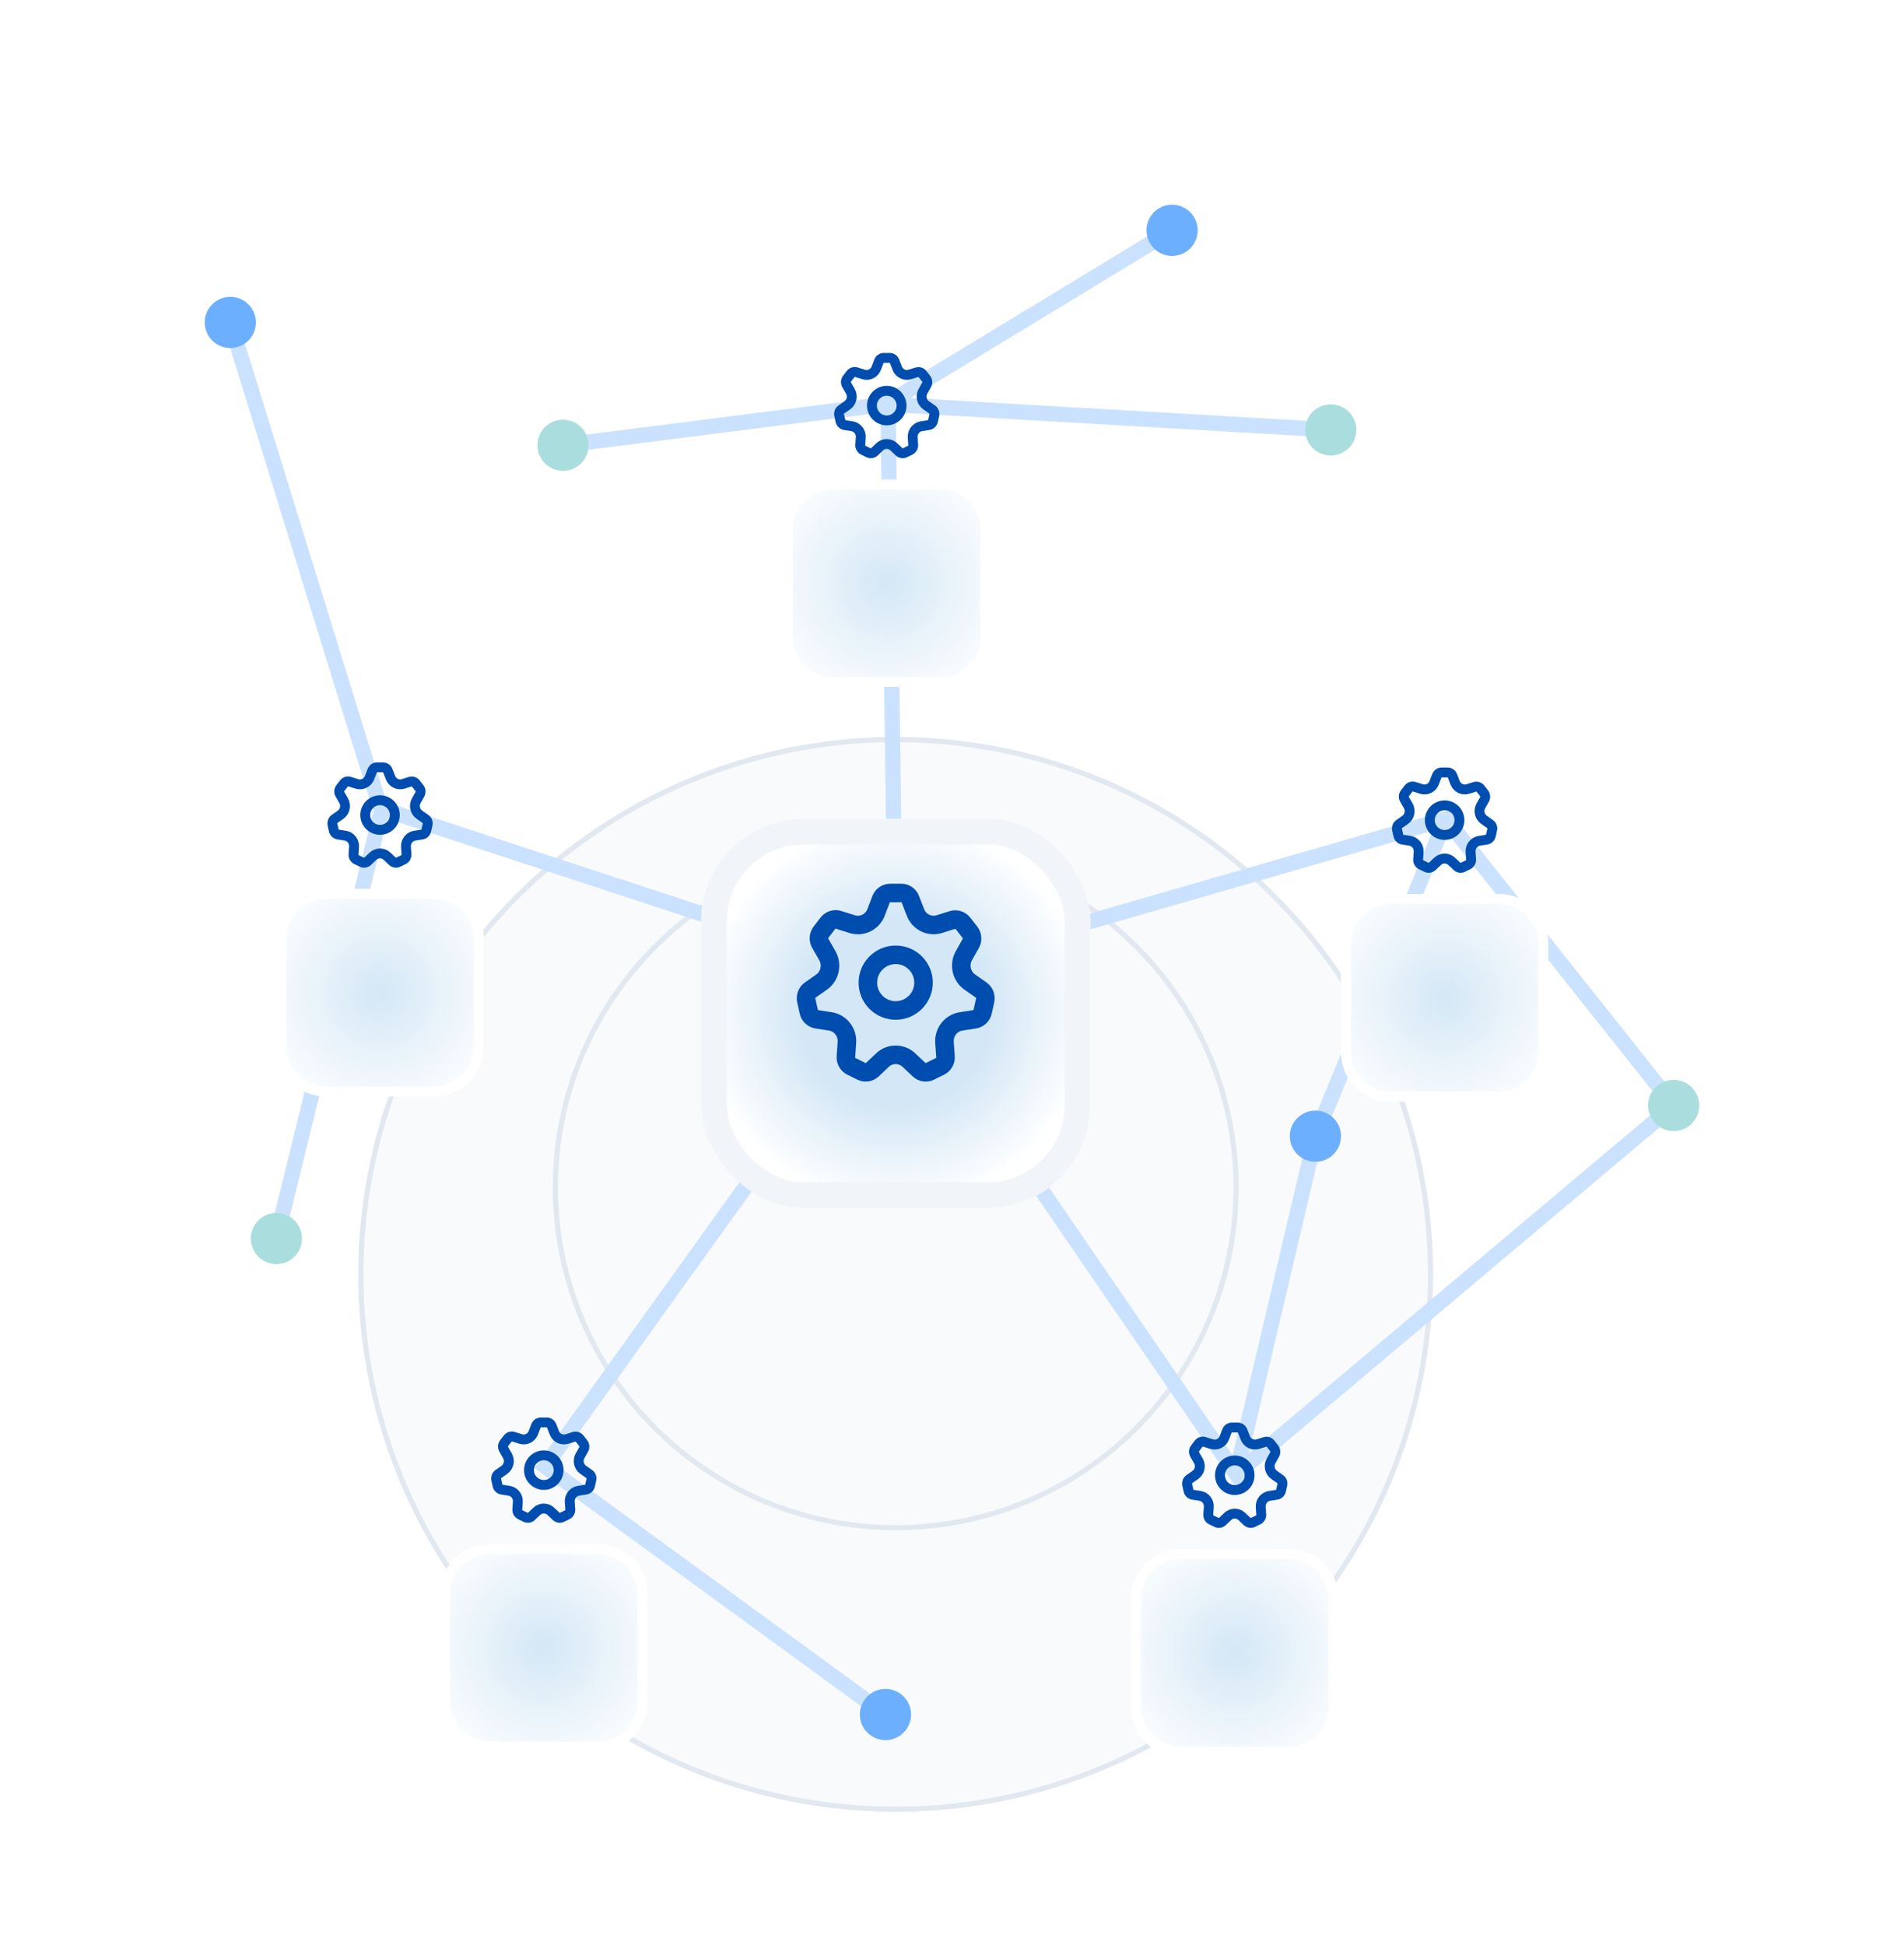 <svg width="372" height="380" viewBox="0 0 372 380" fill="none" xmlns="http://www.w3.org/2000/svg">
<g filter="url(#filter0_dddd_1690_20409)">
<circle cx="175" cy="192" r="105" fill="#F8FAFC"/>
<circle cx="175" cy="192" r="104.5" stroke="#E2E8F0"/>
</g>
<g filter="url(#filter1_dddd_1690_20409)">
<circle cx="175" cy="192" r="67" fill="#F8FAFC"/>
<circle cx="175" cy="192" r="66.5" stroke="#E2E8F0"/>
</g>
<path d="M229 45L173 79L110 87" stroke="#CBE2FF" stroke-width="3"/>
<path d="M260 84L173.5 79L175 191L241.5 288L257 222L282.5 160" stroke="#CBE2FF" stroke-width="3"/>
<path d="M175 191L282.5 160L327 216L241.5 288" stroke="#CBE2FF" stroke-width="3"/>
<path d="M74.5 158L175 191L106.5 286.5L173 335" stroke="#CBE2FF" stroke-width="3"/>
<circle cx="257" cy="222" r="5" fill="#6CAFFF"/>
<circle cx="173" cy="335" r="5" fill="#6CAFFF"/>
<circle cx="110" cy="87" r="5" fill="#AADEDE"/>
<circle cx="229" cy="45" r="5" fill="#6CAFFF"/>
<circle cx="260" cy="84" r="5" fill="#AADEDE"/>
<circle cx="327" cy="216" r="5" fill="#AADEDE"/>
<path d="M54 242L74.5 158.5L45 63" stroke="#CBE2FF" stroke-width="3"/>
<g filter="url(#filter2_dd_1690_20409)">
<rect x="137" y="153.999" width="76" height="76" rx="20" fill="white"/>
<rect x="137" y="153.999" width="76" height="76" rx="20" fill="url(#paint0_radial_1690_20409)" fill-opacity="0.17"/>
<rect x="139.5" y="156.499" width="71" height="71" rx="17.5" stroke="#F1F5F9" stroke-width="5"/>
</g>
<path d="M159.586 199.16L162.246 199.577C164.21 199.884 165.612 201.683 165.468 203.709L165.272 206.456C165.215 207.256 165.641 208.009 166.347 208.358L168.314 209.327C169.02 209.676 169.863 209.545 170.44 209.002L172.417 207.133C173.875 205.755 176.124 205.755 177.584 207.133L179.561 209.002C180.137 209.547 180.978 209.676 181.686 209.327L183.658 208.356C184.362 208.009 184.786 207.258 184.729 206.46L184.533 203.709C184.388 201.683 185.791 199.884 187.755 199.577L190.415 199.16C191.189 199.04 191.814 198.446 191.989 197.663L192.474 195.487C192.649 194.704 192.339 193.893 191.692 193.441L189.471 191.886C187.833 190.737 187.332 188.495 188.322 186.733L189.663 184.347C190.053 183.652 189.989 182.782 189.5 182.155L188.139 180.409C187.65 179.782 186.836 179.523 186.086 179.759L183.513 180.565C181.612 181.16 179.585 180.162 178.855 178.271L177.869 175.716C177.58 174.968 176.874 174.478 176.088 174.479L173.907 174.485C173.121 174.487 172.417 174.982 172.132 175.731L171.171 178.258C170.448 180.16 168.412 181.166 166.505 180.566L163.825 179.726C163.074 179.488 162.256 179.749 161.767 180.38L160.415 182.128C159.926 182.76 159.867 183.632 160.265 184.327L161.637 186.72C162.648 188.483 162.153 190.747 160.505 191.901L158.311 193.439C157.664 193.893 157.354 194.704 157.529 195.485L158.014 197.661C158.187 198.446 158.811 199.04 159.586 199.16Z" stroke="#004DB0" stroke-width="3.625" stroke-linecap="round" stroke-linejoin="round"/>
<path d="M178.845 188.155C180.968 190.278 180.968 193.722 178.845 195.845C176.722 197.968 173.278 197.968 171.155 195.845C169.032 193.722 169.032 190.278 171.155 188.155C173.278 186.032 176.722 186.032 178.845 188.155Z" stroke="#004DB0" stroke-width="3.625" stroke-linecap="round" stroke-linejoin="round"/>
<g filter="url(#filter3_dddd_1690_20409)">
<path d="M262 149.643C262 144.317 266.317 140 271.643 140H292.857C298.183 140 302.5 144.317 302.5 149.643V170.857C302.5 176.183 298.183 180.5 292.857 180.5H271.643C266.317 180.5 262 176.183 262 170.857V149.643Z" fill="white"/>
<path d="M262 149.643C262 144.317 266.317 140 271.643 140H292.857C298.183 140 302.5 144.317 302.5 149.643V170.857C302.5 176.183 298.183 180.5 292.857 180.5H271.643C266.317 180.5 262 176.183 262 170.857V149.643Z" fill="url(#paint1_radial_1690_20409)" fill-opacity="0.17"/>
<path d="M271.643 140.964H292.857C297.65 140.964 301.536 144.85 301.536 149.643V170.857C301.536 175.65 297.65 179.536 292.857 179.536H271.643C266.85 179.536 262.964 175.65 262.964 170.857V149.643C262.964 144.85 266.85 140.964 271.643 140.964Z" stroke="white" stroke-width="1.929"/>
</g>
<path d="M274.046 164.058L275.461 164.28C276.506 164.444 277.252 165.401 277.175 166.479L277.071 167.94C277.041 168.365 277.267 168.766 277.643 168.952L278.69 169.467C279.065 169.653 279.514 169.583 279.821 169.294L280.872 168.3C281.648 167.567 282.845 167.567 283.621 168.3L284.673 169.294C284.98 169.584 285.427 169.653 285.804 169.467L286.853 168.951C287.227 168.766 287.453 168.367 287.423 167.942L287.318 166.479C287.241 165.401 287.987 164.444 289.032 164.28L290.448 164.058C290.86 163.994 291.192 163.678 291.285 163.262L291.543 162.104C291.636 161.688 291.471 161.256 291.127 161.016L289.945 160.188C289.074 159.577 288.807 158.384 289.334 157.447L290.048 156.177C290.255 155.808 290.221 155.345 289.961 155.011L289.237 154.082C288.977 153.749 288.543 153.611 288.144 153.736L286.776 154.165C285.764 154.482 284.686 153.951 284.297 152.945L283.773 151.585C283.619 151.188 283.243 150.927 282.825 150.928L281.665 150.931C281.247 150.932 280.872 151.195 280.721 151.594L280.209 152.938C279.825 153.95 278.741 154.485 277.727 154.166L276.301 153.719C275.902 153.592 275.466 153.731 275.206 154.067L274.487 154.997C274.227 155.333 274.196 155.797 274.407 156.167L275.137 157.44C275.675 158.378 275.412 159.582 274.535 160.197L273.368 161.015C273.023 161.256 272.858 161.688 272.951 162.103L273.21 163.261C273.302 163.678 273.634 163.994 274.046 164.058Z" stroke="#004DB0" stroke-width="1.929" stroke-linecap="round" stroke-linejoin="round"/>
<path d="M284.294 158.204C285.424 159.333 285.424 161.165 284.294 162.295C283.164 163.425 281.332 163.425 280.203 162.295C279.073 161.165 279.073 159.333 280.203 158.204C281.332 157.074 283.164 157.074 284.294 158.204Z" stroke="#004DB0" stroke-width="1.929" stroke-linecap="round" stroke-linejoin="round"/>
<g filter="url(#filter4_dddd_1690_20409)">
<path d="M86 276.643C86 271.317 90.317 267 95.643 267H116.857C122.183 267 126.5 271.317 126.5 276.643V297.857C126.5 303.183 122.183 307.5 116.857 307.5H95.643C90.317 307.5 86 303.183 86 297.857V276.643Z" fill="white"/>
<path d="M86 276.643C86 271.317 90.317 267 95.643 267H116.857C122.183 267 126.5 271.317 126.5 276.643V297.857C126.5 303.183 122.183 307.5 116.857 307.5H95.643C90.317 307.5 86 303.183 86 297.857V276.643Z" fill="url(#paint2_radial_1690_20409)" fill-opacity="0.17"/>
<path d="M95.643 267.964H116.857C121.65 267.964 125.536 271.85 125.536 276.643V297.857C125.536 302.65 121.65 306.536 116.857 306.536H95.643C90.85 306.536 86.964 302.65 86.964 297.857V276.643C86.964 271.85 90.85 267.964 95.643 267.964Z" stroke="white" stroke-width="1.929"/>
</g>
<path d="M98.046 291.058L99.461 291.28C100.506 291.444 101.252 292.401 101.175 293.479L101.071 294.94C101.041 295.365 101.267 295.766 101.643 295.952L102.69 296.467C103.065 296.653 103.514 296.583 103.821 296.294L104.872 295.3C105.648 294.567 106.845 294.567 107.621 295.3L108.673 296.294C108.98 296.584 109.427 296.653 109.804 296.467L110.853 295.951C111.227 295.766 111.453 295.367 111.423 294.942L111.318 293.479C111.241 292.401 111.987 291.444 113.032 291.28L114.448 291.058C114.86 290.994 115.192 290.678 115.285 290.262L115.543 289.104C115.636 288.688 115.471 288.256 115.127 288.016L113.945 287.188C113.074 286.577 112.807 285.384 113.334 284.447L114.048 283.177C114.255 282.808 114.221 282.345 113.961 282.011L113.237 281.082C112.977 280.749 112.543 280.611 112.144 280.736L110.776 281.165C109.764 281.482 108.686 280.951 108.297 279.945L107.773 278.585C107.619 278.188 107.243 277.927 106.825 277.928L105.665 277.931C105.247 277.932 104.872 278.195 104.721 278.594L104.209 279.938C103.825 280.95 102.741 281.485 101.727 281.166L100.301 280.719C99.902 280.592 99.466 280.731 99.206 281.067L98.487 281.997C98.227 282.333 98.196 282.797 98.407 283.167L99.137 284.44C99.675 285.378 99.412 286.582 98.535 287.197L97.368 288.015C97.023 288.256 96.858 288.688 96.951 289.103L97.21 290.261C97.302 290.678 97.634 290.994 98.046 291.058Z" stroke="#004DB0" stroke-width="1.929" stroke-linecap="round" stroke-linejoin="round"/>
<path d="M108.294 285.204C109.424 286.333 109.424 288.165 108.294 289.295C107.164 290.425 105.332 290.425 104.203 289.295C103.073 288.165 103.073 286.333 104.203 285.204C105.332 284.074 107.164 284.074 108.294 285.204Z" stroke="#004DB0" stroke-width="1.929" stroke-linecap="round" stroke-linejoin="round"/>
<g filter="url(#filter5_dddd_1690_20409)">
<path d="M221 277.643C221 272.317 225.317 268 230.643 268H251.857C257.183 268 261.5 272.317 261.5 277.643V298.857C261.5 304.183 257.183 308.5 251.857 308.5H230.643C225.317 308.5 221 304.183 221 298.857V277.643Z" fill="white"/>
<path d="M221 277.643C221 272.317 225.317 268 230.643 268H251.857C257.183 268 261.5 272.317 261.5 277.643V298.857C261.5 304.183 257.183 308.5 251.857 308.5H230.643C225.317 308.5 221 304.183 221 298.857V277.643Z" fill="url(#paint3_radial_1690_20409)" fill-opacity="0.17"/>
<path d="M230.643 268.964H251.857C256.65 268.964 260.536 272.85 260.536 277.643V298.857C260.536 303.65 256.65 307.536 251.857 307.536H230.643C225.85 307.536 221.964 303.65 221.964 298.857V277.643C221.964 272.85 225.85 268.964 230.643 268.964Z" stroke="white" stroke-width="1.929"/>
</g>
<path d="M233.046 292.058L234.461 292.28C235.506 292.444 236.252 293.401 236.175 294.479L236.071 295.94C236.041 296.365 236.267 296.766 236.643 296.952L237.69 297.467C238.065 297.653 238.514 297.583 238.821 297.294L239.872 296.3C240.648 295.567 241.845 295.567 242.621 296.3L243.673 297.294C243.98 297.584 244.427 297.653 244.804 297.467L245.853 296.951C246.227 296.766 246.453 296.367 246.423 295.942L246.318 294.479C246.241 293.401 246.987 292.444 248.032 292.28L249.448 292.058C249.86 291.994 250.192 291.678 250.285 291.262L250.543 290.104C250.636 289.688 250.471 289.256 250.127 289.016L248.945 288.188C248.074 287.577 247.807 286.384 248.334 285.447L249.048 284.177C249.255 283.808 249.221 283.345 248.961 283.011L248.237 282.082C247.977 281.749 247.543 281.611 247.144 281.736L245.776 282.165C244.764 282.482 243.686 281.951 243.297 280.945L242.773 279.585C242.619 279.188 242.243 278.927 241.825 278.928L240.665 278.931C240.247 278.932 239.872 279.195 239.721 279.594L239.209 280.938C238.825 281.95 237.741 282.485 236.727 282.166L235.301 281.719C234.902 281.592 234.466 281.731 234.206 282.067L233.487 282.997C233.227 283.333 233.196 283.797 233.407 284.167L234.137 285.44C234.675 286.378 234.412 287.582 233.535 288.197L232.368 289.015C232.023 289.256 231.858 289.688 231.951 290.103L232.21 291.261C232.302 291.678 232.634 291.994 233.046 292.058Z" stroke="#004DB0" stroke-width="1.929" stroke-linecap="round" stroke-linejoin="round"/>
<path d="M243.294 286.204C244.424 287.333 244.424 289.165 243.294 290.295C242.164 291.425 240.332 291.425 239.203 290.295C238.073 289.165 238.073 287.333 239.203 286.204C240.332 285.074 242.164 285.074 243.294 286.204Z" stroke="#004DB0" stroke-width="1.929" stroke-linecap="round" stroke-linejoin="round"/>
<g filter="url(#filter6_dddd_1690_20409)">
<path d="M54 148.643C54 143.317 58.317 139 63.643 139H84.857C90.183 139 94.5 143.317 94.5 148.643V169.857C94.5 175.183 90.183 179.5 84.857 179.5H63.643C58.317 179.5 54 175.183 54 169.857V148.643Z" fill="white"/>
<path d="M54 148.643C54 143.317 58.317 139 63.643 139H84.857C90.183 139 94.5 143.317 94.5 148.643V169.857C94.5 175.183 90.183 179.5 84.857 179.5H63.643C58.317 179.5 54 175.183 54 169.857V148.643Z" fill="url(#paint4_radial_1690_20409)" fill-opacity="0.17"/>
<path d="M63.643 139.964H84.857C89.65 139.964 93.536 143.85 93.536 148.643V169.857C93.536 174.65 89.65 178.536 84.857 178.536H63.643C58.85 178.536 54.964 174.65 54.964 169.857V148.643C54.964 143.85 58.85 139.964 63.643 139.964Z" stroke="white" stroke-width="1.929"/>
</g>
<path d="M66.046 163.058L67.461 163.28C68.506 163.444 69.252 164.401 69.175 165.479L69.071 166.94C69.04 167.365 69.267 167.766 69.643 167.952L70.69 168.467C71.065 168.653 71.514 168.583 71.82 168.294L72.872 167.3C73.648 166.567 74.844 166.567 75.621 167.3L76.673 168.294C76.98 168.584 77.427 168.653 77.804 168.467L78.853 167.951C79.227 167.766 79.453 167.367 79.422 166.942L79.318 165.479C79.241 164.401 79.987 163.444 81.032 163.28L82.448 163.058C82.86 162.994 83.192 162.678 83.285 162.262L83.543 161.104C83.636 160.688 83.471 160.256 83.127 160.016L81.945 159.188C81.074 158.577 80.808 157.384 81.334 156.447L82.048 155.177C82.255 154.808 82.221 154.345 81.961 154.011L81.237 153.082C80.977 152.749 80.543 152.611 80.144 152.736L78.776 153.165C77.764 153.482 76.686 152.951 76.297 151.945L75.773 150.585C75.619 150.188 75.243 149.927 74.825 149.928L73.665 149.931C73.247 149.932 72.872 150.195 72.721 150.594L72.209 151.938C71.825 152.95 70.741 153.485 69.727 153.166L68.302 152.719C67.902 152.592 67.466 152.731 67.206 153.067L66.487 153.997C66.227 154.333 66.196 154.797 66.407 155.167L67.137 156.44C67.675 157.378 67.412 158.582 66.535 159.197L65.368 160.015C65.023 160.256 64.858 160.688 64.951 161.103L65.21 162.261C65.302 162.678 65.634 162.994 66.046 163.058Z" stroke="#004DB0" stroke-width="1.929" stroke-linecap="round" stroke-linejoin="round"/>
<path d="M76.294 157.204C77.424 158.333 77.424 160.165 76.294 161.295C75.164 162.425 73.332 162.425 72.203 161.295C71.073 160.165 71.073 158.333 72.203 157.204C73.332 156.074 75.164 156.074 76.294 157.204Z" stroke="#004DB0" stroke-width="1.929" stroke-linecap="round" stroke-linejoin="round"/>
<g filter="url(#filter7_dddd_1690_20409)">
<path d="M153 68.643C153 63.317 157.317 59 162.643 59H183.857C189.183 59 193.5 63.317 193.5 68.643V89.857C193.5 95.183 189.183 99.5 183.857 99.5H162.643C157.317 99.5 153 95.183 153 89.857V68.643Z" fill="white"/>
<path d="M153 68.643C153 63.317 157.317 59 162.643 59H183.857C189.183 59 193.5 63.317 193.5 68.643V89.857C193.5 95.183 189.183 99.5 183.857 99.5H162.643C157.317 99.5 153 95.183 153 89.857V68.643Z" fill="url(#paint5_radial_1690_20409)" fill-opacity="0.17"/>
<path d="M162.643 59.964H183.857C188.65 59.964 192.536 63.85 192.536 68.643V89.857C192.536 94.65 188.65 98.536 183.857 98.536H162.643C157.85 98.536 153.964 94.65 153.964 89.857V68.643C153.964 63.85 157.85 59.964 162.643 59.964Z" stroke="white" stroke-width="1.929"/>
</g>
<path d="M165.046 83.058L166.461 83.28C167.506 83.444 168.252 84.4 168.175 85.479L168.071 86.94C168.041 87.365 168.267 87.766 168.643 87.952L169.69 88.467C170.065 88.653 170.514 88.583 170.821 88.294L171.872 87.3C172.648 86.567 173.845 86.567 174.621 87.3L175.673 88.294C175.98 88.584 176.427 88.653 176.804 88.467L177.853 87.951C178.227 87.766 178.453 87.367 178.423 86.942L178.318 85.479C178.241 84.4 178.987 83.444 180.032 83.28L181.448 83.058C181.86 82.994 182.192 82.678 182.285 82.262L182.543 81.104C182.636 80.688 182.471 80.256 182.127 80.016L180.945 79.188C180.074 78.577 179.807 77.384 180.334 76.447L181.048 75.177C181.255 74.808 181.221 74.345 180.961 74.011L180.237 73.082C179.977 72.749 179.543 72.611 179.144 72.736L177.776 73.165C176.764 73.482 175.686 72.951 175.297 71.945L174.773 70.585C174.619 70.188 174.243 69.927 173.825 69.928L172.665 69.931C172.247 69.932 171.872 70.195 171.721 70.594L171.209 71.938C170.825 72.95 169.741 73.485 168.727 73.166L167.301 72.719C166.902 72.592 166.466 72.731 166.206 73.067L165.487 73.997C165.227 74.333 165.196 74.797 165.407 75.167L166.137 76.44C166.675 77.378 166.412 78.582 165.535 79.197L164.368 80.015C164.023 80.256 163.858 80.688 163.951 81.103L164.21 82.261C164.302 82.678 164.634 82.994 165.046 83.058Z" stroke="#004DB0" stroke-width="1.929" stroke-linecap="round" stroke-linejoin="round"/>
<path d="M175.294 77.204C176.424 78.333 176.424 80.165 175.294 81.295C174.164 82.425 172.332 82.425 171.203 81.295C170.073 80.165 170.073 78.333 171.203 77.204C172.332 76.074 174.164 76.074 175.294 77.204Z" stroke="#004DB0" stroke-width="1.929" stroke-linecap="round" stroke-linejoin="round"/>
<circle cx="54" cy="242" r="5" fill="#AADEDE"/>
<circle cx="45" cy="63" r="5" fill="#6CAFFF"/>
<defs>
<filter id="filter0_dddd_1690_20409" x="58" y="85" width="234" height="254" filterUnits="userSpaceOnUse" color-interpolation-filters="sRGB">
<feFlood flood-opacity="0" result="BackgroundImageFix"/>
<feColorMatrix in="SourceAlpha" type="matrix" values="0 0 0 0 0 0 0 0 0 0 0 0 0 0 0 0 0 0 127 0" result="hardAlpha"/>
<feOffset dy="2"/>
<feGaussianBlur stdDeviation="2"/>
<feColorMatrix type="matrix" values="0 0 0 0 0.451 0 0 0 0 0.451 0 0 0 0 0.451 0 0 0 0.1 0"/>
<feBlend mode="normal" in2="BackgroundImageFix" result="effect1_dropShadow_1690_20409"/>
<feColorMatrix in="SourceAlpha" type="matrix" values="0 0 0 0 0 0 0 0 0 0 0 0 0 0 0 0 0 0 127 0" result="hardAlpha"/>
<feOffset dy="8"/>
<feGaussianBlur stdDeviation="4"/>
<feColorMatrix type="matrix" values="0 0 0 0 0.451 0 0 0 0 0.451 0 0 0 0 0.451 0 0 0 0.09 0"/>
<feBlend mode="normal" in2="effect1_dropShadow_1690_20409" result="effect2_dropShadow_1690_20409"/>
<feColorMatrix in="SourceAlpha" type="matrix" values="0 0 0 0 0 0 0 0 0 0 0 0 0 0 0 0 0 0 127 0" result="hardAlpha"/>
<feOffset dy="17"/>
<feGaussianBlur stdDeviation="5"/>
<feColorMatrix type="matrix" values="0 0 0 0 0.451 0 0 0 0 0.451 0 0 0 0 0.451 0 0 0 0.05 0"/>
<feBlend mode="normal" in2="effect2_dropShadow_1690_20409" result="effect3_dropShadow_1690_20409"/>
<feColorMatrix in="SourceAlpha" type="matrix" values="0 0 0 0 0 0 0 0 0 0 0 0 0 0 0 0 0 0 127 0" result="hardAlpha"/>
<feOffset dy="30"/>
<feGaussianBlur stdDeviation="6"/>
<feColorMatrix type="matrix" values="0 0 0 0 0.451 0 0 0 0 0.451 0 0 0 0 0.451 0 0 0 0.01 0"/>
<feBlend mode="normal" in2="effect3_dropShadow_1690_20409" result="effect4_dropShadow_1690_20409"/>
<feBlend mode="normal" in="SourceGraphic" in2="effect4_dropShadow_1690_20409" result="shape"/>
</filter>
<filter id="filter1_dddd_1690_20409" x="99" y="123" width="152" height="167" filterUnits="userSpaceOnUse" color-interpolation-filters="sRGB">
<feFlood flood-opacity="0" result="BackgroundImageFix"/>
<feColorMatrix in="SourceAlpha" type="matrix" values="0 0 0 0 0 0 0 0 0 0 0 0 0 0 0 0 0 0 127 0" result="hardAlpha"/>
<feOffset dy="1"/>
<feGaussianBlur stdDeviation="1.5"/>
<feColorMatrix type="matrix" values="0 0 0 0 0.451 0 0 0 0 0.451 0 0 0 0 0.451 0 0 0 0.1 0"/>
<feBlend mode="normal" in2="BackgroundImageFix" result="effect1_dropShadow_1690_20409"/>
<feColorMatrix in="SourceAlpha" type="matrix" values="0 0 0 0 0 0 0 0 0 0 0 0 0 0 0 0 0 0 127 0" result="hardAlpha"/>
<feOffset dy="5"/>
<feGaussianBlur stdDeviation="2.5"/>
<feColorMatrix type="matrix" values="0 0 0 0 0.451 0 0 0 0 0.451 0 0 0 0 0.451 0 0 0 0.09 0"/>
<feBlend mode="normal" in2="effect1_dropShadow_1690_20409" result="effect2_dropShadow_1690_20409"/>
<feColorMatrix in="SourceAlpha" type="matrix" values="0 0 0 0 0 0 0 0 0 0 0 0 0 0 0 0 0 0 127 0" result="hardAlpha"/>
<feOffset dy="12"/>
<feGaussianBlur stdDeviation="3.5"/>
<feColorMatrix type="matrix" values="0 0 0 0 0.451 0 0 0 0 0.451 0 0 0 0 0.451 0 0 0 0.05 0"/>
<feBlend mode="normal" in2="effect2_dropShadow_1690_20409" result="effect3_dropShadow_1690_20409"/>
<feColorMatrix in="SourceAlpha" type="matrix" values="0 0 0 0 0 0 0 0 0 0 0 0 0 0 0 0 0 0 127 0" result="hardAlpha"/>
<feOffset dy="22"/>
<feGaussianBlur stdDeviation="4.5"/>
<feColorMatrix type="matrix" values="0 0 0 0 0.451 0 0 0 0 0.451 0 0 0 0 0.451 0 0 0 0.01 0"/>
<feBlend mode="normal" in2="effect3_dropShadow_1690_20409" result="effect4_dropShadow_1690_20409"/>
<feBlend mode="normal" in="SourceGraphic" in2="effect4_dropShadow_1690_20409" result="shape"/>
</filter>
<filter id="filter2_dd_1690_20409" x="87" y="107.999" width="176" height="176" filterUnits="userSpaceOnUse" color-interpolation-filters="sRGB">
<feFlood flood-opacity="0" result="BackgroundImageFix"/>
<feColorMatrix in="SourceAlpha" type="matrix" values="0 0 0 0 0 0 0 0 0 0 0 0 0 0 0 0 0 0 127 0" result="hardAlpha"/>
<feOffset dy="2"/>
<feGaussianBlur stdDeviation="2"/>
<feComposite in2="hardAlpha" operator="out"/>
<feColorMatrix type="matrix" values="0 0 0 0 0 0 0 0 0 0 0 0 0 0 0 0 0 0 0.25 0"/>
<feBlend mode="normal" in2="BackgroundImageFix" result="effect1_dropShadow_1690_20409"/>
<feColorMatrix in="SourceAlpha" type="matrix" values="0 0 0 0 0 0 0 0 0 0 0 0 0 0 0 0 0 0 127 0" result="hardAlpha"/>
<feOffset dy="4"/>
<feGaussianBlur stdDeviation="25"/>
<feComposite in2="hardAlpha" operator="out"/>
<feColorMatrix type="matrix" values="0 0 0 0 0.176 0 0 0 0 0.549 0 0 0 0 1 0 0 0 0.5 0"/>
<feBlend mode="normal" in2="effect1_dropShadow_1690_20409" result="effect2_dropShadow_1690_20409"/>
<feBlend mode="normal" in="SourceGraphic" in2="effect2_dropShadow_1690_20409" result="shape"/>
</filter>
<filter id="filter3_dddd_1690_20409" x="254.286" y="138.071" width="55.929" height="68.464" filterUnits="userSpaceOnUse" color-interpolation-filters="sRGB">
<feFlood flood-opacity="0" result="BackgroundImageFix"/>
<feColorMatrix in="SourceAlpha" type="matrix" values="0 0 0 0 0 0 0 0 0 0 0 0 0 0 0 0 0 0 127 0" result="hardAlpha"/>
<feOffset dy="0.964"/>
<feGaussianBlur stdDeviation="1.446"/>
<feColorMatrix type="matrix" values="0 0 0 0 0 0 0 0 0 0 0 0 0 0 0 0 0 0 0.1 0"/>
<feBlend mode="normal" in2="BackgroundImageFix" result="effect1_dropShadow_1690_20409"/>
<feColorMatrix in="SourceAlpha" type="matrix" values="0 0 0 0 0 0 0 0 0 0 0 0 0 0 0 0 0 0 127 0" result="hardAlpha"/>
<feOffset dy="4.821"/>
<feGaussianBlur stdDeviation="2.411"/>
<feColorMatrix type="matrix" values="0 0 0 0 0 0 0 0 0 0 0 0 0 0 0 0 0 0 0.09 0"/>
<feBlend mode="normal" in2="effect1_dropShadow_1690_20409" result="effect2_dropShadow_1690_20409"/>
<feColorMatrix in="SourceAlpha" type="matrix" values="0 0 0 0 0 0 0 0 0 0 0 0 0 0 0 0 0 0 127 0" result="hardAlpha"/>
<feOffset dy="10.607"/>
<feGaussianBlur stdDeviation="2.893"/>
<feColorMatrix type="matrix" values="0 0 0 0 0 0 0 0 0 0 0 0 0 0 0 0 0 0 0.05 0"/>
<feBlend mode="normal" in2="effect2_dropShadow_1690_20409" result="effect3_dropShadow_1690_20409"/>
<feColorMatrix in="SourceAlpha" type="matrix" values="0 0 0 0 0 0 0 0 0 0 0 0 0 0 0 0 0 0 127 0" result="hardAlpha"/>
<feOffset dy="18.321"/>
<feGaussianBlur stdDeviation="3.857"/>
<feColorMatrix type="matrix" values="0 0 0 0 0 0 0 0 0 0 0 0 0 0 0 0 0 0 0.01 0"/>
<feBlend mode="normal" in2="effect3_dropShadow_1690_20409" result="effect4_dropShadow_1690_20409"/>
<feBlend mode="normal" in="SourceGraphic" in2="effect4_dropShadow_1690_20409" result="shape"/>
</filter>
<filter id="filter4_dddd_1690_20409" x="78.286" y="265.071" width="55.929" height="68.464" filterUnits="userSpaceOnUse" color-interpolation-filters="sRGB">
<feFlood flood-opacity="0" result="BackgroundImageFix"/>
<feColorMatrix in="SourceAlpha" type="matrix" values="0 0 0 0 0 0 0 0 0 0 0 0 0 0 0 0 0 0 127 0" result="hardAlpha"/>
<feOffset dy="0.964"/>
<feGaussianBlur stdDeviation="1.446"/>
<feColorMatrix type="matrix" values="0 0 0 0 0 0 0 0 0 0 0 0 0 0 0 0 0 0 0.1 0"/>
<feBlend mode="normal" in2="BackgroundImageFix" result="effect1_dropShadow_1690_20409"/>
<feColorMatrix in="SourceAlpha" type="matrix" values="0 0 0 0 0 0 0 0 0 0 0 0 0 0 0 0 0 0 127 0" result="hardAlpha"/>
<feOffset dy="4.821"/>
<feGaussianBlur stdDeviation="2.411"/>
<feColorMatrix type="matrix" values="0 0 0 0 0 0 0 0 0 0 0 0 0 0 0 0 0 0 0.09 0"/>
<feBlend mode="normal" in2="effect1_dropShadow_1690_20409" result="effect2_dropShadow_1690_20409"/>
<feColorMatrix in="SourceAlpha" type="matrix" values="0 0 0 0 0 0 0 0 0 0 0 0 0 0 0 0 0 0 127 0" result="hardAlpha"/>
<feOffset dy="10.607"/>
<feGaussianBlur stdDeviation="2.893"/>
<feColorMatrix type="matrix" values="0 0 0 0 0 0 0 0 0 0 0 0 0 0 0 0 0 0 0.05 0"/>
<feBlend mode="normal" in2="effect2_dropShadow_1690_20409" result="effect3_dropShadow_1690_20409"/>
<feColorMatrix in="SourceAlpha" type="matrix" values="0 0 0 0 0 0 0 0 0 0 0 0 0 0 0 0 0 0 127 0" result="hardAlpha"/>
<feOffset dy="18.321"/>
<feGaussianBlur stdDeviation="3.857"/>
<feColorMatrix type="matrix" values="0 0 0 0 0 0 0 0 0 0 0 0 0 0 0 0 0 0 0.01 0"/>
<feBlend mode="normal" in2="effect3_dropShadow_1690_20409" result="effect4_dropShadow_1690_20409"/>
<feBlend mode="normal" in="SourceGraphic" in2="effect4_dropShadow_1690_20409" result="shape"/>
</filter>
<filter id="filter5_dddd_1690_20409" x="213.286" y="266.071" width="55.929" height="68.464" filterUnits="userSpaceOnUse" color-interpolation-filters="sRGB">
<feFlood flood-opacity="0" result="BackgroundImageFix"/>
<feColorMatrix in="SourceAlpha" type="matrix" values="0 0 0 0 0 0 0 0 0 0 0 0 0 0 0 0 0 0 127 0" result="hardAlpha"/>
<feOffset dy="0.964"/>
<feGaussianBlur stdDeviation="1.446"/>
<feColorMatrix type="matrix" values="0 0 0 0 0 0 0 0 0 0 0 0 0 0 0 0 0 0 0.1 0"/>
<feBlend mode="normal" in2="BackgroundImageFix" result="effect1_dropShadow_1690_20409"/>
<feColorMatrix in="SourceAlpha" type="matrix" values="0 0 0 0 0 0 0 0 0 0 0 0 0 0 0 0 0 0 127 0" result="hardAlpha"/>
<feOffset dy="4.821"/>
<feGaussianBlur stdDeviation="2.411"/>
<feColorMatrix type="matrix" values="0 0 0 0 0 0 0 0 0 0 0 0 0 0 0 0 0 0 0.09 0"/>
<feBlend mode="normal" in2="effect1_dropShadow_1690_20409" result="effect2_dropShadow_1690_20409"/>
<feColorMatrix in="SourceAlpha" type="matrix" values="0 0 0 0 0 0 0 0 0 0 0 0 0 0 0 0 0 0 127 0" result="hardAlpha"/>
<feOffset dy="10.607"/>
<feGaussianBlur stdDeviation="2.893"/>
<feColorMatrix type="matrix" values="0 0 0 0 0 0 0 0 0 0 0 0 0 0 0 0 0 0 0.05 0"/>
<feBlend mode="normal" in2="effect2_dropShadow_1690_20409" result="effect3_dropShadow_1690_20409"/>
<feColorMatrix in="SourceAlpha" type="matrix" values="0 0 0 0 0 0 0 0 0 0 0 0 0 0 0 0 0 0 127 0" result="hardAlpha"/>
<feOffset dy="18.321"/>
<feGaussianBlur stdDeviation="3.857"/>
<feColorMatrix type="matrix" values="0 0 0 0 0 0 0 0 0 0 0 0 0 0 0 0 0 0 0.01 0"/>
<feBlend mode="normal" in2="effect3_dropShadow_1690_20409" result="effect4_dropShadow_1690_20409"/>
<feBlend mode="normal" in="SourceGraphic" in2="effect4_dropShadow_1690_20409" result="shape"/>
</filter>
<filter id="filter6_dddd_1690_20409" x="46.286" y="137.071" width="55.929" height="68.464" filterUnits="userSpaceOnUse" color-interpolation-filters="sRGB">
<feFlood flood-opacity="0" result="BackgroundImageFix"/>
<feColorMatrix in="SourceAlpha" type="matrix" values="0 0 0 0 0 0 0 0 0 0 0 0 0 0 0 0 0 0 127 0" result="hardAlpha"/>
<feOffset dy="0.964"/>
<feGaussianBlur stdDeviation="1.446"/>
<feColorMatrix type="matrix" values="0 0 0 0 0 0 0 0 0 0 0 0 0 0 0 0 0 0 0.1 0"/>
<feBlend mode="normal" in2="BackgroundImageFix" result="effect1_dropShadow_1690_20409"/>
<feColorMatrix in="SourceAlpha" type="matrix" values="0 0 0 0 0 0 0 0 0 0 0 0 0 0 0 0 0 0 127 0" result="hardAlpha"/>
<feOffset dy="4.821"/>
<feGaussianBlur stdDeviation="2.411"/>
<feColorMatrix type="matrix" values="0 0 0 0 0 0 0 0 0 0 0 0 0 0 0 0 0 0 0.09 0"/>
<feBlend mode="normal" in2="effect1_dropShadow_1690_20409" result="effect2_dropShadow_1690_20409"/>
<feColorMatrix in="SourceAlpha" type="matrix" values="0 0 0 0 0 0 0 0 0 0 0 0 0 0 0 0 0 0 127 0" result="hardAlpha"/>
<feOffset dy="10.607"/>
<feGaussianBlur stdDeviation="2.893"/>
<feColorMatrix type="matrix" values="0 0 0 0 0 0 0 0 0 0 0 0 0 0 0 0 0 0 0.05 0"/>
<feBlend mode="normal" in2="effect2_dropShadow_1690_20409" result="effect3_dropShadow_1690_20409"/>
<feColorMatrix in="SourceAlpha" type="matrix" values="0 0 0 0 0 0 0 0 0 0 0 0 0 0 0 0 0 0 127 0" result="hardAlpha"/>
<feOffset dy="18.321"/>
<feGaussianBlur stdDeviation="3.857"/>
<feColorMatrix type="matrix" values="0 0 0 0 0 0 0 0 0 0 0 0 0 0 0 0 0 0 0.01 0"/>
<feBlend mode="normal" in2="effect3_dropShadow_1690_20409" result="effect4_dropShadow_1690_20409"/>
<feBlend mode="normal" in="SourceGraphic" in2="effect4_dropShadow_1690_20409" result="shape"/>
</filter>
<filter id="filter7_dddd_1690_20409" x="145.286" y="57.071" width="55.929" height="68.464" filterUnits="userSpaceOnUse" color-interpolation-filters="sRGB">
<feFlood flood-opacity="0" result="BackgroundImageFix"/>
<feColorMatrix in="SourceAlpha" type="matrix" values="0 0 0 0 0 0 0 0 0 0 0 0 0 0 0 0 0 0 127 0" result="hardAlpha"/>
<feOffset dy="0.964"/>
<feGaussianBlur stdDeviation="1.446"/>
<feColorMatrix type="matrix" values="0 0 0 0 0 0 0 0 0 0 0 0 0 0 0 0 0 0 0.1 0"/>
<feBlend mode="normal" in2="BackgroundImageFix" result="effect1_dropShadow_1690_20409"/>
<feColorMatrix in="SourceAlpha" type="matrix" values="0 0 0 0 0 0 0 0 0 0 0 0 0 0 0 0 0 0 127 0" result="hardAlpha"/>
<feOffset dy="4.821"/>
<feGaussianBlur stdDeviation="2.411"/>
<feColorMatrix type="matrix" values="0 0 0 0 0 0 0 0 0 0 0 0 0 0 0 0 0 0 0.09 0"/>
<feBlend mode="normal" in2="effect1_dropShadow_1690_20409" result="effect2_dropShadow_1690_20409"/>
<feColorMatrix in="SourceAlpha" type="matrix" values="0 0 0 0 0 0 0 0 0 0 0 0 0 0 0 0 0 0 127 0" result="hardAlpha"/>
<feOffset dy="10.607"/>
<feGaussianBlur stdDeviation="2.893"/>
<feColorMatrix type="matrix" values="0 0 0 0 0 0 0 0 0 0 0 0 0 0 0 0 0 0 0.05 0"/>
<feBlend mode="normal" in2="effect2_dropShadow_1690_20409" result="effect3_dropShadow_1690_20409"/>
<feColorMatrix in="SourceAlpha" type="matrix" values="0 0 0 0 0 0 0 0 0 0 0 0 0 0 0 0 0 0 127 0" result="hardAlpha"/>
<feOffset dy="18.321"/>
<feGaussianBlur stdDeviation="3.857"/>
<feColorMatrix type="matrix" values="0 0 0 0 0 0 0 0 0 0 0 0 0 0 0 0 0 0 0.01 0"/>
<feBlend mode="normal" in2="effect3_dropShadow_1690_20409" result="effect4_dropShadow_1690_20409"/>
<feBlend mode="normal" in="SourceGraphic" in2="effect4_dropShadow_1690_20409" result="shape"/>
</filter>
<radialGradient id="paint0_radial_1690_20409" cx="0" cy="0" r="1" gradientUnits="userSpaceOnUse" gradientTransform="translate(175 191.999) rotate(90) scale(38)">
<stop offset="0.495" stop-color="#0072C6"/>
<stop offset="1" stop-color="white"/>
</radialGradient>
<radialGradient id="paint1_radial_1690_20409" cx="0" cy="0" r="1" gradientUnits="userSpaceOnUse" gradientTransform="translate(282.25 160.25) rotate(90) scale(26.518)">
<stop stop-color="#0072C6"/>
<stop offset="1" stop-color="white"/>
</radialGradient>
<radialGradient id="paint2_radial_1690_20409" cx="0" cy="0" r="1" gradientUnits="userSpaceOnUse" gradientTransform="translate(106.25 287.25) rotate(90) scale(26.518)">
<stop stop-color="#0072C6"/>
<stop offset="1" stop-color="white"/>
</radialGradient>
<radialGradient id="paint3_radial_1690_20409" cx="0" cy="0" r="1" gradientUnits="userSpaceOnUse" gradientTransform="translate(241.25 288.25) rotate(90) scale(26.518)">
<stop stop-color="#0072C6"/>
<stop offset="1" stop-color="white"/>
</radialGradient>
<radialGradient id="paint4_radial_1690_20409" cx="0" cy="0" r="1" gradientUnits="userSpaceOnUse" gradientTransform="translate(74.25 159.25) rotate(90) scale(26.518)">
<stop stop-color="#0072C6"/>
<stop offset="1" stop-color="white"/>
</radialGradient>
<radialGradient id="paint5_radial_1690_20409" cx="0" cy="0" r="1" gradientUnits="userSpaceOnUse" gradientTransform="translate(173.25 79.25) rotate(90) scale(26.518)">
<stop stop-color="#0072C6"/>
<stop offset="1" stop-color="white"/>
</radialGradient>
</defs>
</svg>
